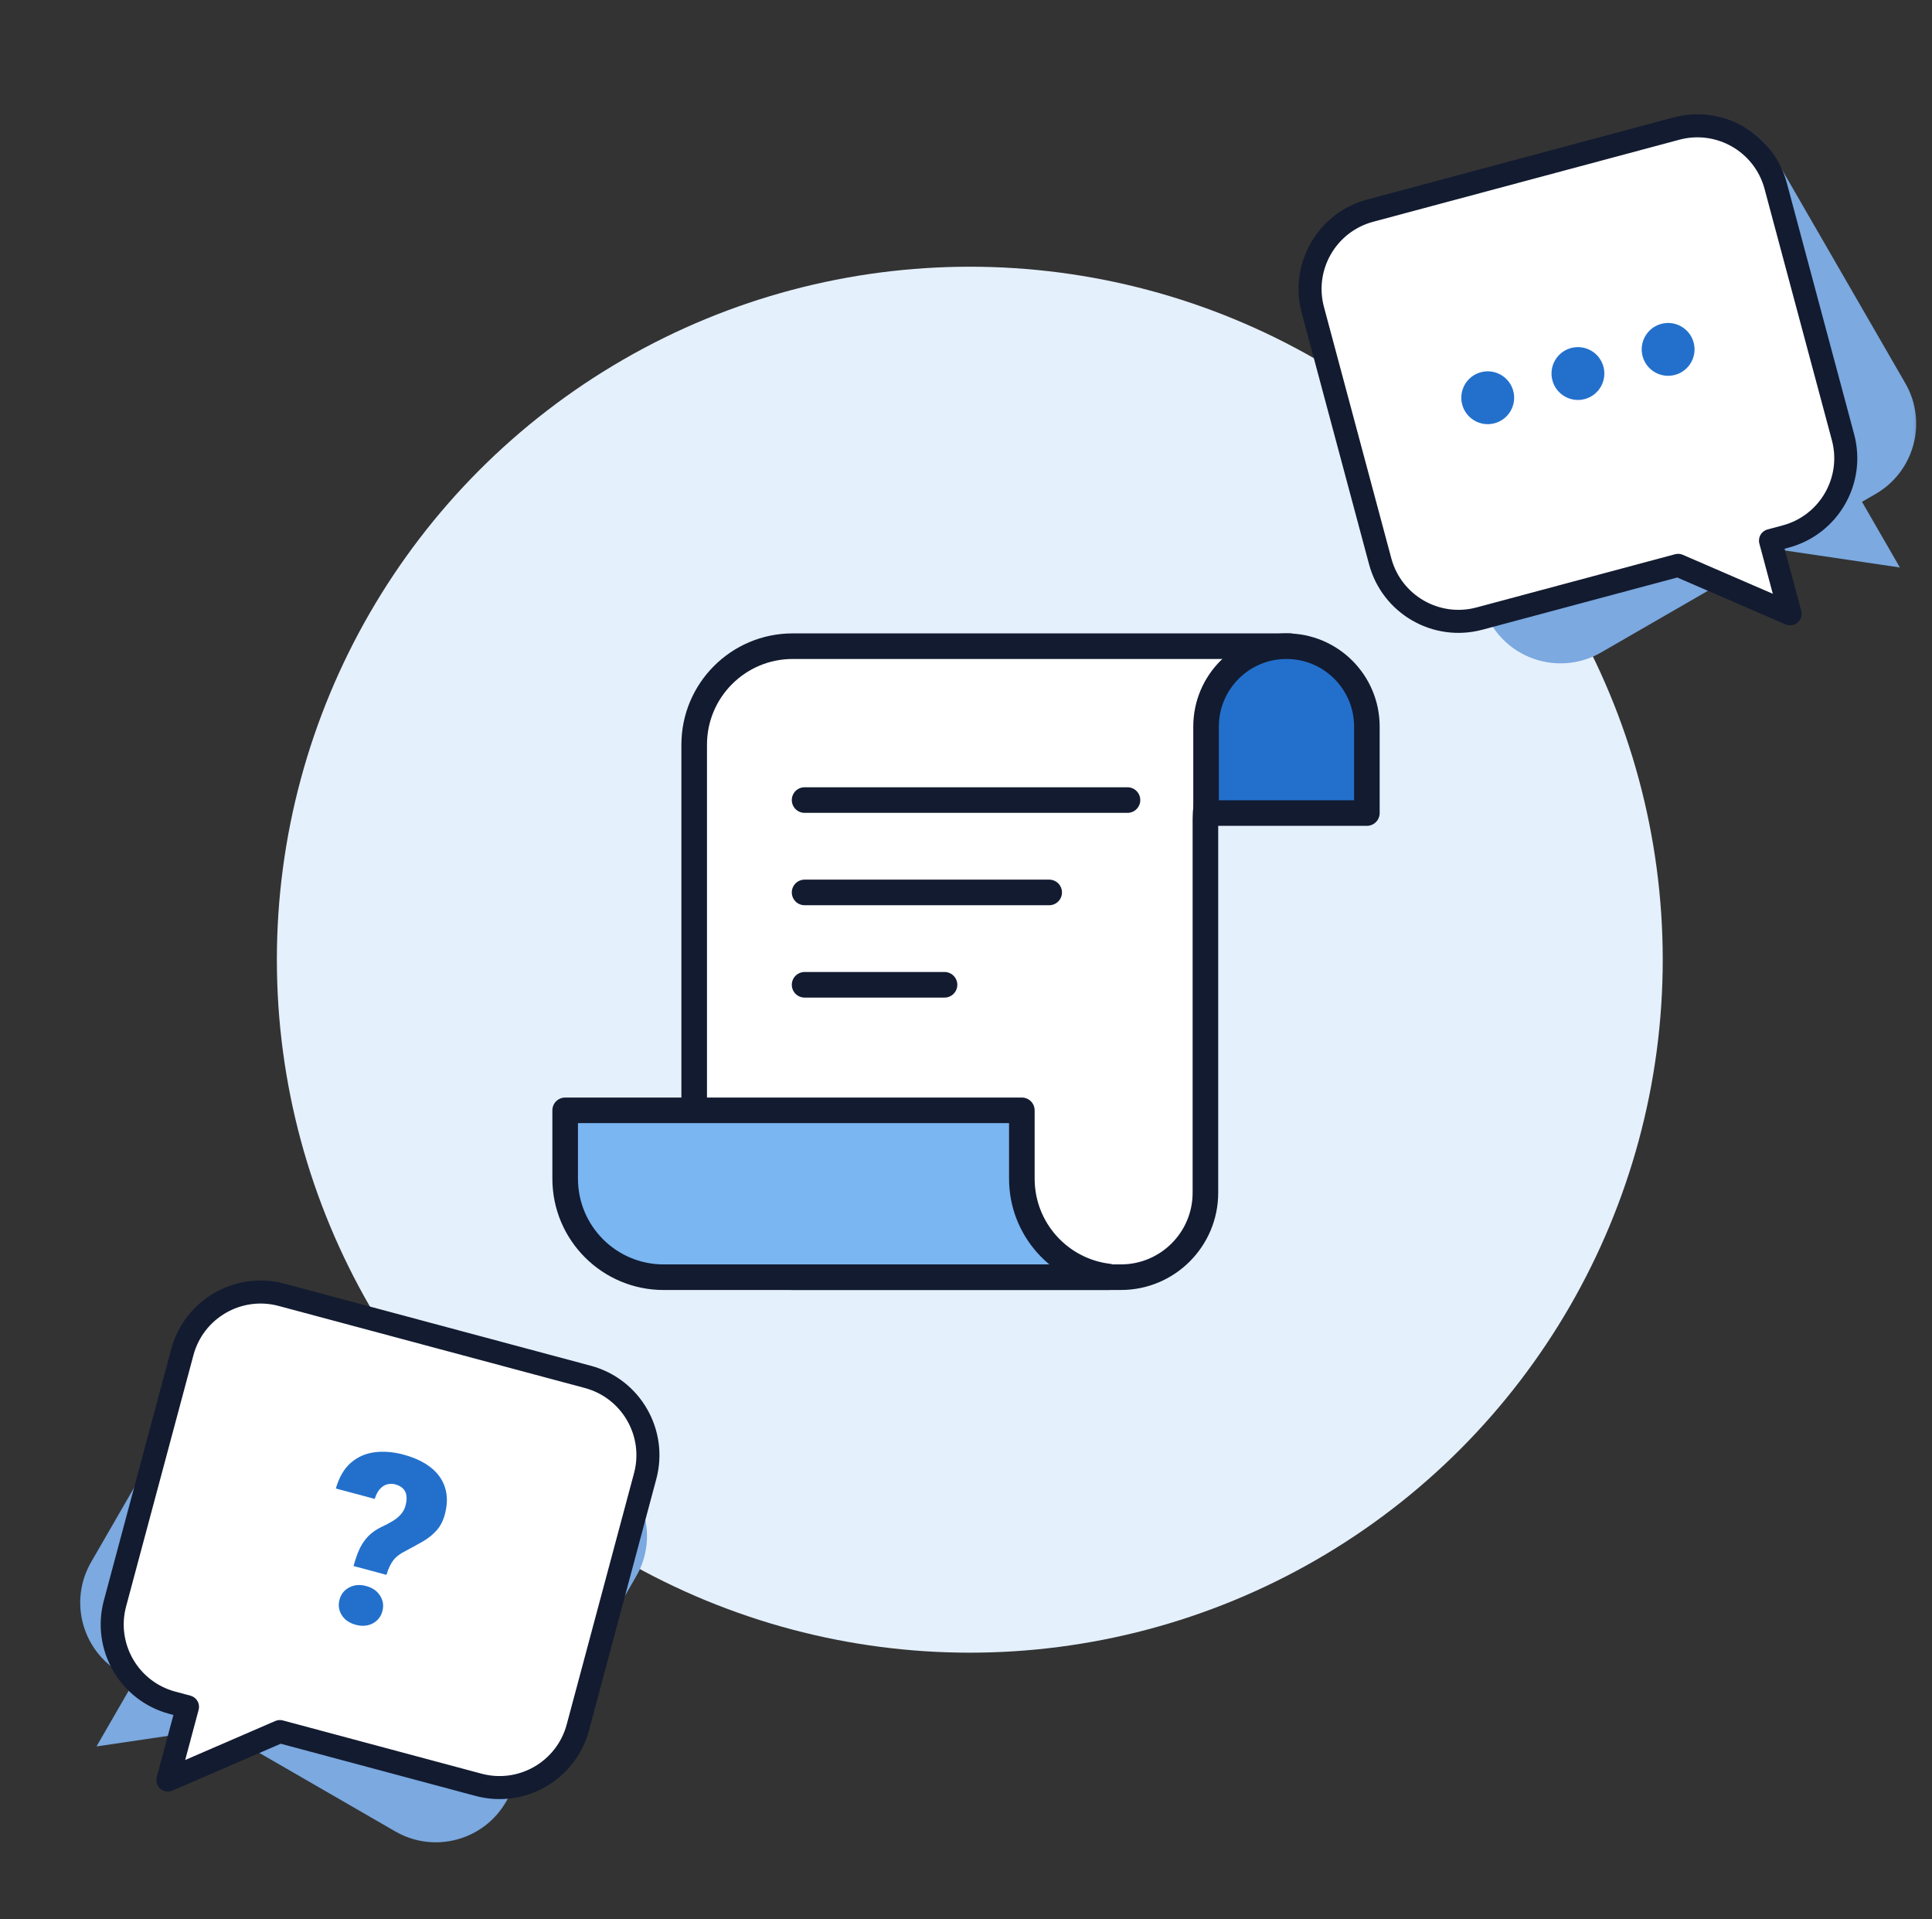 <?xml version="1.0" encoding="UTF-8"?> <svg xmlns="http://www.w3.org/2000/svg" width="151" height="150" viewBox="0 0 151 150" fill="none"><rect x="0" y="0" width="151" height="150" fill="#333333" stroke="none"/><mask id="mask0_593_7818" style="mask-type:alpha" maskUnits="userSpaceOnUse" x="0" y="0" width="151" height="150"><rect x="0.5" width="150" height="150" fill="#D9D9D9"></rect></mask><g mask="url(#mask0_593_7818)"><circle cx="75.797" cy="75.002" r="54.158" fill="#E4F0FC"></circle><path d="M87.612 99.814H61.956C57.704 99.814 54.256 96.367 54.256 92.115L54.256 58.2C54.256 53.948 57.704 50.5 61.956 50.5H100.811L95.239 60.173C94.566 61.342 94.212 62.667 94.212 64.017L94.212 93.214C94.212 96.859 91.257 99.814 87.612 99.814Z" fill="white" stroke="#131B30" stroke-width="2" stroke-linejoin="round"></path><path d="M62.885 69.745H82.001" stroke="#131B30" stroke-width="2" stroke-linecap="round" stroke-linejoin="round"></path><path d="M62.885 62.526H88.121" stroke="#131B30" stroke-width="2" stroke-linecap="round" stroke-linejoin="round"></path><path d="M62.885 76.963H73.821" stroke="#131B30" stroke-width="2" stroke-linecap="round" stroke-linejoin="round"></path><path d="M57.385 87.482H66.969" stroke="#131B30" stroke-width="2" stroke-linecap="round" stroke-linejoin="round"></path><path d="M106.831 63.541H94.263V56.784C94.263 53.313 97.077 50.5 100.547 50.5C104.017 50.5 106.831 53.313 106.831 56.784V63.541Z" fill="#2370CC" stroke="#131B30" stroke-width="2" stroke-linejoin="round"></path><path fill-rule="evenodd" clip-rule="evenodd" d="M79.865 86.775H44.172V92.116C44.172 96.369 47.619 99.816 51.872 99.816H86.65V99.763C82.829 99.31 79.865 96.059 79.865 92.116V86.775Z" fill="#79B6F2"></path><path d="M44.172 86.775V85.775C43.62 85.775 43.172 86.223 43.172 86.775H44.172ZM79.865 86.775H80.865C80.865 86.223 80.417 85.775 79.865 85.775V86.775ZM86.65 99.816V100.816C87.202 100.816 87.65 100.369 87.65 99.816H86.65ZM86.65 99.763H87.65C87.65 99.256 87.271 98.829 86.767 98.769L86.65 99.763ZM44.172 87.775H79.865V85.775H44.172V87.775ZM45.172 92.116V86.775H43.172V92.116H45.172ZM51.872 98.816C48.172 98.816 45.172 95.817 45.172 92.116H43.172C43.172 96.921 47.067 100.816 51.872 100.816V98.816ZM86.65 98.816H51.872V100.816H86.65V98.816ZM85.65 99.763V99.816H87.65V99.763H85.65ZM86.767 98.769C83.443 98.376 80.865 95.546 80.865 92.116H78.865C78.865 96.572 82.214 100.244 86.532 100.756L86.767 98.769ZM80.865 92.116V86.775H78.865V92.116H80.865Z" fill="#131B30"></path><path fill-rule="evenodd" clip-rule="evenodd" d="M25.94 102.158C22.91 100.408 19.035 101.446 17.285 104.477L7.119 122.085C5.37 125.116 6.408 128.991 9.438 130.74L10.504 131.356L7.542 136.487L16.976 135.092L30.897 143.13C33.928 144.879 37.803 143.841 39.552 140.81L49.718 123.202C51.468 120.172 50.429 116.297 47.399 114.547L25.94 102.158Z" fill="#7BA9E0"></path><path fill-rule="evenodd" clip-rule="evenodd" d="M22.009 101.192C18.629 100.286 15.155 102.292 14.249 105.672L8.987 125.312C8.081 128.692 10.087 132.166 13.467 133.072L14.656 133.39L13.122 139.113L21.874 135.324L37.401 139.485C40.781 140.391 44.256 138.385 45.161 135.005L50.424 115.365C51.329 111.985 49.323 108.511 45.943 107.605L22.009 101.192Z" fill="white"></path><path d="M14.656 133.39L15.525 133.623C15.587 133.393 15.555 133.147 15.435 132.94C15.316 132.734 15.119 132.583 14.889 132.521L14.656 133.39ZM13.122 139.113L12.253 138.88C12.164 139.214 12.273 139.569 12.534 139.795C12.796 140.02 13.163 140.076 13.48 139.939L13.122 139.113ZM21.874 135.324L22.107 134.455C21.911 134.403 21.703 134.418 21.516 134.499L21.874 135.324ZM45.161 135.005L46.031 135.238L45.161 135.005ZM50.424 115.365L49.554 115.133L50.424 115.365ZM15.119 105.905C15.896 103.005 18.877 101.284 21.776 102.061L22.242 100.323C18.382 99.288 14.414 101.579 13.38 105.44L15.119 105.905ZM9.856 125.545L15.119 105.905L13.38 105.44L8.118 125.079L9.856 125.545ZM13.7 132.203C10.8 131.426 9.079 128.445 9.856 125.545L8.118 125.079C7.083 128.939 9.374 132.907 13.234 133.941L13.7 132.203ZM14.889 132.521L13.7 132.203L13.234 133.941L14.423 134.26L14.889 132.521ZM13.992 139.346L15.525 133.623L13.787 133.157L12.253 138.88L13.992 139.346ZM21.516 134.499L12.765 138.287L13.48 139.939L22.231 136.15L21.516 134.499ZM37.634 138.616L22.107 134.455L21.641 136.194L37.168 140.354L37.634 138.616ZM44.292 134.772C43.515 137.672 40.534 139.393 37.634 138.616L37.168 140.354C41.029 141.389 44.996 139.098 46.031 135.238L44.292 134.772ZM49.554 115.133L44.292 134.772L46.031 135.238L51.293 115.598L49.554 115.133ZM45.71 108.475C48.61 109.252 50.331 112.233 49.554 115.133L51.293 115.598C52.327 111.738 50.036 107.77 46.176 106.736L45.71 108.475ZM21.776 102.061L45.71 108.475L46.176 106.736L22.242 100.323L21.776 102.061Z" fill="#131B30"></path><path d="M30.206 123.078L27.633 122.388C27.774 121.862 27.934 121.409 28.113 121.028C28.299 120.642 28.529 120.313 28.8 120.04C29.072 119.766 29.403 119.535 29.794 119.345C30.137 119.187 30.439 119.028 30.7 118.867C30.961 118.706 31.175 118.53 31.341 118.337C31.508 118.145 31.625 117.923 31.693 117.672C31.776 117.362 31.799 117.095 31.762 116.874C31.732 116.655 31.642 116.474 31.494 116.332C31.354 116.185 31.156 116.078 30.899 116.009C30.69 115.953 30.479 115.951 30.266 116.003C30.06 116.056 29.871 116.175 29.7 116.36C29.53 116.539 29.393 116.8 29.288 117.143L26.249 116.329C26.506 115.443 26.896 114.773 27.422 114.318C27.955 113.859 28.573 113.585 29.275 113.498C29.985 113.406 30.735 113.466 31.523 113.678C32.396 113.911 33.11 114.247 33.666 114.684C34.221 115.121 34.595 115.651 34.787 116.272C34.981 116.888 34.974 117.581 34.768 118.352C34.63 118.866 34.411 119.288 34.111 119.618C33.819 119.943 33.465 120.226 33.048 120.467C32.639 120.703 32.184 120.953 31.685 121.216C31.256 121.428 30.937 121.675 30.727 121.959C30.518 122.236 30.344 122.609 30.206 123.078ZM26.535 125.015C26.65 124.585 26.902 124.268 27.289 124.065C27.679 123.855 28.121 123.817 28.617 123.95C29.113 124.082 29.478 124.337 29.71 124.713C29.944 125.083 30.003 125.484 29.888 125.914C29.773 126.344 29.52 126.664 29.131 126.874C28.743 127.077 28.302 127.113 27.805 126.98C27.309 126.847 26.944 126.595 26.71 126.225C26.478 125.849 26.42 125.446 26.535 125.015Z" fill="#2370CC"></path><path fill-rule="evenodd" clip-rule="evenodd" d="M130.092 10.021C133.122 8.271 136.997 9.309 138.747 12.34L148.913 29.948C150.663 32.978 149.624 36.854 146.594 38.603L145.528 39.218L148.491 44.35L139.057 42.955L125.135 50.992C122.105 52.742 118.23 51.704 116.48 48.673L106.314 31.065C104.564 28.035 105.603 24.159 108.633 22.41L130.092 10.021Z" fill="#7BA9E0"></path><path fill-rule="evenodd" clip-rule="evenodd" d="M131.022 10.05C134.402 9.144 137.877 11.15 138.782 14.53L144.045 34.17C144.95 37.55 142.945 41.024 139.564 41.93L138.376 42.248L139.909 47.971L131.158 44.182L115.631 48.343C112.25 49.249 108.776 47.243 107.87 43.863L102.608 24.223C101.702 20.843 103.708 17.369 107.088 16.463L131.022 10.05Z" fill="white"></path><path d="M131.022 10.05L131.255 10.919L131.022 10.05ZM139.564 41.93L139.331 41.06L139.564 41.93ZM138.376 42.248L137.507 42.481C137.378 42.001 137.663 41.508 138.143 41.379L138.376 42.248ZM139.909 47.971L140.779 47.738C140.868 48.072 140.759 48.427 140.497 48.653C140.236 48.878 139.869 48.934 139.552 48.797L139.909 47.971ZM131.158 44.182L130.925 43.313C131.121 43.261 131.329 43.276 131.515 43.356L131.158 44.182ZM107.87 43.863L107.001 44.096L107.87 43.863ZM102.608 24.223L103.477 23.99L102.608 24.223ZM107.088 16.463L106.856 15.594L107.088 16.463ZM137.913 14.763C137.136 11.863 134.155 10.142 131.255 10.919L130.789 9.181C134.65 8.146 138.617 10.437 139.652 14.297L137.913 14.763ZM143.175 34.403L137.913 14.763L139.652 14.297L144.914 33.937L143.175 34.403ZM139.331 41.06C142.231 40.283 143.952 37.303 143.175 34.403L144.914 33.937C145.948 37.797 143.658 41.765 139.797 42.799L139.331 41.06ZM138.143 41.379L139.331 41.06L139.797 42.799L138.609 43.118L138.143 41.379ZM139.04 48.204L137.507 42.481L139.245 42.015L140.779 47.738L139.04 48.204ZM131.515 43.356L140.267 47.145L139.552 48.797L130.8 45.008L131.515 43.356ZM115.398 47.474L130.925 43.313L131.391 45.052L115.863 49.212L115.398 47.474ZM108.74 43.63C109.517 46.53 112.498 48.251 115.398 47.474L115.863 49.212C112.003 50.247 108.035 47.956 107.001 44.096L108.74 43.63ZM103.477 23.99L108.74 43.63L107.001 44.096L101.739 24.456L103.477 23.99ZM107.321 17.332C104.421 18.11 102.7 21.09 103.477 23.99L101.739 24.456C100.705 20.596 102.995 16.628 106.856 15.594L107.321 17.332ZM131.255 10.919L107.321 17.332L106.856 15.594L130.789 9.181L131.255 10.919Z" fill="#131B30"></path><path fill-rule="evenodd" clip-rule="evenodd" d="M121.332 29.727C121.627 30.829 122.759 31.483 123.861 31.188C124.963 30.893 125.616 29.76 125.321 28.659C125.026 27.557 123.894 26.903 122.792 27.198C121.69 27.493 121.037 28.626 121.332 29.727ZM128.381 27.84C128.677 28.942 129.809 29.595 130.911 29.3C132.012 29.005 132.666 27.872 132.371 26.771C132.076 25.669 130.943 25.015 129.842 25.311C128.74 25.606 128.086 26.738 128.381 27.84ZM116.811 33.079C115.71 33.374 114.577 32.721 114.282 31.619C113.987 30.517 114.641 29.385 115.742 29.09C116.844 28.794 117.976 29.448 118.272 30.55C118.567 31.652 117.913 32.784 116.811 33.079Z" fill="#2370CC"></path></g></svg> 
